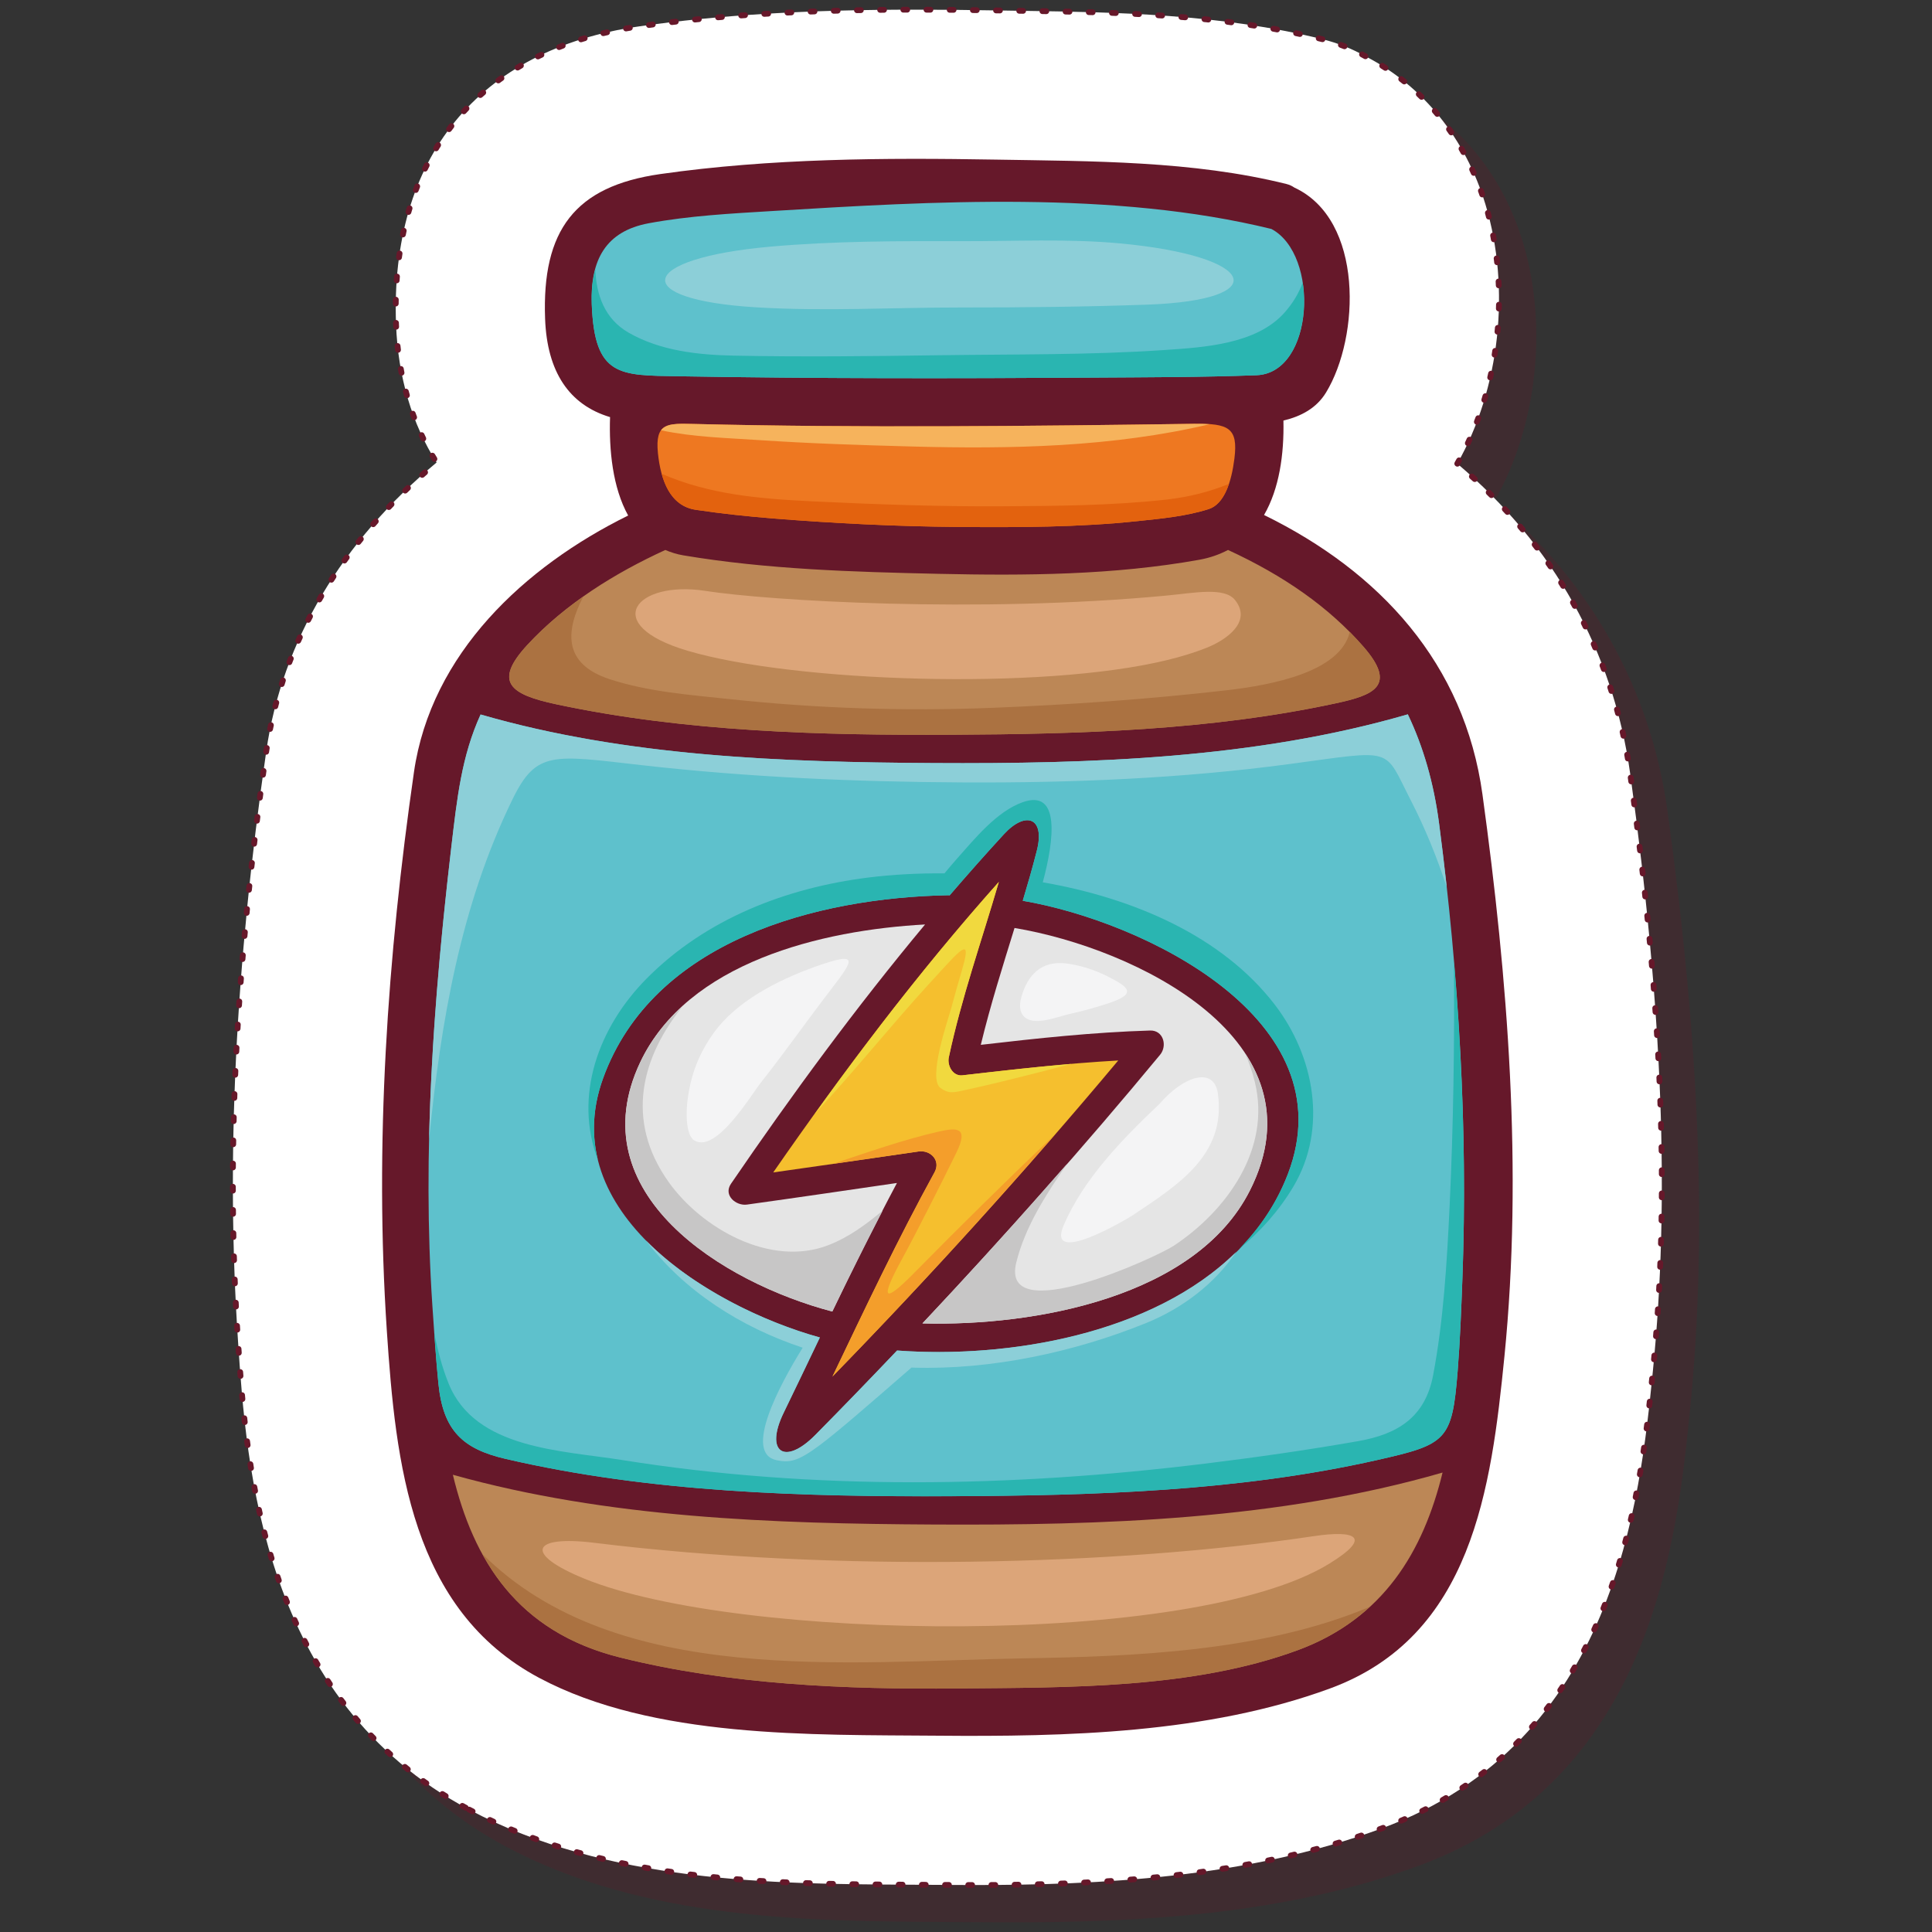 <?xml version="1.0" encoding="utf-8"?>
<!-- Generator: Adobe Illustrator 24.1.2, SVG Export Plug-In . SVG Version: 6.00 Build 0)  -->
<svg version="1.1" id="레이어_1" xmlns="http://www.w3.org/2000/svg" xmlns:xlink="http://www.w3.org/1999/xlink" x="0px"
	 y="0px" viewBox="0 0 1000 1000" style="enable-background:new 0 0 1000 1000;" xml:space="preserve">
<rect x="0" y="0" width="1000" height="1000" fill="#333333" stroke="none"/>
<style type="text/css">
	.st0{fill:none;}
	.st1{opacity:0.25;fill:#66182A;}
	
		.st2{fill:#FFFFFF;stroke:#66182A;stroke-width:3;stroke-linecap:round;stroke-linejoin:round;stroke-miterlimit:10;stroke-dasharray:2,10;}
	.st3{fill:#66182A;}
	.st4{fill:#BC8756;}
	.st5{fill:#5EC1CC;}
	.st6{fill:#EE7821;}
	.st7{fill:#E5E5E5;}
	.st8{fill:#F5BF2E;}
	.st9{fill:#C7C6C6;}
	.st10{fill:#F4F4F5;}
	.st11{fill:#F49E2B;}
	.st12{fill:#F1D93E;}
	.st13{fill:#2AB5B1;}
	.st14{fill:#8CCFD8;}
	.st15{fill:#E3620E;}
	.st16{fill:#F6B35C;}
	.st17{fill:#AB7241;}
	.st18{fill:#DCA579;}
</style>
<rect class="st0" width="1000" height="1000"/>
<g>
	<path class="st1" d="M262.14,955.95c71.36,38,157.63,38.48,226.94,38.86c4.91,0.03,9.74,0.05,14.46,0.09
		c6.4,0.06,12.86,0.09,19.36,0.09c0.01,0,0.01,0,0.01,0c65.2,0,141.32-3.48,211.51-29.3c121.24-44.61,133.71-169.61,140.41-236.78
		c8.82-88.54,5.1-186.7-11.71-308.91c-8.72-63.4-39.83-118.64-89.54-160.73c22.03-38.54,27.8-90.69,14.62-134.07
		c-10.43-34.33-32.3-61.35-61.87-76.62c-7.09-4.02-14.64-7.03-22.49-8.97c-52.9-13.17-107.16-13.98-155.05-14.71l-12.84-0.2
		c-16.21-0.28-29.74-0.41-42.58-0.41c-56.39,0-101.92,2.75-143.28,8.66c-83.17,11.89-129.02,68.12-125.8,154.25
		c1.02,27.31,8.35,51.6,20.99,71.48c-48.8,40.49-79.96,92.46-88.14,149.28c-16.11,111.81-20.9,211.7-14.65,305.37
		C146.81,778.16,154.86,898.82,262.14,955.95z"/>
	<path class="st2" d="M242.84,936.65c71.36,38,157.63,38.48,226.94,38.86c4.91,0.03,9.74,0.05,14.46,0.09
		c6.4,0.06,12.86,0.09,19.36,0.09c0.01,0,0.01,0,0.01,0c65.2,0,141.32-3.48,211.51-29.3c121.24-44.61,133.71-169.61,140.41-236.78
		c8.82-88.54,5.1-186.7-11.71-308.91c-8.72-63.4-39.83-118.64-89.54-160.73c22.03-38.54,27.8-90.69,14.62-134.07
		c-10.43-34.33-32.3-61.35-61.87-76.62c-7.09-4.02-14.64-7.03-22.49-8.97C631.64,7.15,577.37,6.33,529.49,5.61l-12.84-0.2
		C500.45,5.13,486.92,5,474.07,5c-56.39,0-101.92,2.75-143.28,8.66c-83.17,11.89-129.02,68.12-125.8,154.25
		c1.02,27.31,8.35,51.6,20.99,71.48c-48.8,40.49-79.96,92.46-88.14,149.28c-16.11,111.81-20.9,211.7-14.65,305.37
		C127.5,758.86,135.55,879.52,242.84,936.65z"/>
	<g>
		<g>
			<path class="st3" d="M279.13,868.49c58.94,31.39,141.21,29.34,205.79,29.9c66.86,0.59,140.06-1.11,203.54-24.46
				c73.52-27.05,83.39-103.37,90.24-171.97c9.59-96.27,1.77-195.17-11.38-290.74c-9.31-67.73-53.02-115.26-113.05-144.66
				c7.9-13.65,10.4-31.43,10.03-48.88c9.13-2.17,17.1-6.4,22.04-14.5c17.59-28.85,19.6-89.44-16.38-106.09
				c-1.15-0.79-2.47-1.45-4.08-1.85c-48.5-12.07-100.92-11.78-150.56-12.63c-57.59-0.99-116.48-0.67-173.61,7.49
				c-44.2,6.32-61.28,29.12-59.57,74.94c1.02,27.45,12.47,44.52,33.62,50.85c-0.58,16.99,1.32,36.46,9.37,50.94
				C271.5,293.29,223.1,338.3,214.26,399.68c-13.77,95.61-20.47,192.73-14.03,289.22C204.8,757.41,212.69,833.11,279.13,868.49z"/>
			<path class="st4" d="M671.58,854.18c-54.28,19.97-119.08,19.24-176.09,19.77c-57.99,0.55-117.88-1.96-174.36-16
				c-53.51-13.3-76.08-50.38-86.73-94.62c80.26,22.48,165.88,25.31,248.66,25.76c87.49,0.48,178.91-2.4,263.61-26.9
				C736.77,802.77,716.24,837.75,671.58,854.18z"/>
			<path class="st5" d="M306.29,157.44c-0.84-22.9,7.2-37.75,29.51-41.89c21.02-3.9,42.69-5.03,64-6.33
				c82.66-5.06,177.05-10.62,258.28,9.29c25.1,13.34,22.2,74.58-7.73,75.71c-28.47,1.07-56.99,1.04-85.47,1.23
				c-71.24,0.47-142.51,0.53-213.74-0.7C320.89,194.22,307.7,195.27,306.29,157.44z"/>
			<path class="st6" d="M638.93,237.34c-1.49,11.92-5.12,23.56-13.37,26.18c-11.76,3.74-24.44,4.9-36.62,6.19
				c-30.86,3.27-62.15,3.28-93.16,3.03c-31.84-0.25-63.69-1.85-95.44-4.37c-13.44-1.07-26.86-2.51-40.19-4.49
				c-13.42-1.99-18.16-15.42-19.6-29.27c-1.61-15.77,4.79-15.51,18.5-15.17c86.25,2.12,172.75,1.13,258.96-0.08
				C635.93,219.1,640.93,221.44,638.93,237.34z"/>
			<path class="st4" d="M273.05,333.7c19.68-21.25,45.17-37.04,71.31-49.03c2.85,1.2,5.89,2.2,9.28,2.77
				c43.43,7.3,88.18,8.59,132.11,9.57c44.89,1,90.69,0.68,135.02-7.28c5.62-1.01,10.5-2.79,14.85-5.07
				c28.93,13.31,52.35,29.68,70.12,50.1c17.75,20.4,4.93,25.12-14.33,29.27c-64.93,14-132.65,15.94-198.67,16.27
				c-67.82,0.34-137.9-1.51-204.78-15.75C264.03,359.45,255.11,353.08,273.05,333.7z"/>
			<path class="st5" d="M744.88,426.28c-2.77-21.12-8.21-39.84-16.19-56.54c-78.89,22.93-164.01,25.69-245.55,25.22
				c-78.12-0.46-158.83-3.27-234.38-25.14c-9.85,21.62-12.16,43.21-15.14,68.5c-9.2,78.5-15.11,158.36-9.83,237.39
				c0.89,13.34,1.78,26.93,3.13,40.41c2.41,24.37,12.62,33.83,34.66,38.96c75.2,17.5,154.56,19.7,231.15,19.35
				c73.13-0.33,148.3-2.51,220.09-18.72c35.91-8.12,38.81-9.95,41.67-46.09c1.27-15.93,1.85-31.88,2.43-47.2
				C759.85,583.56,755.12,504.49,744.88,426.28z M666.61,607.67c-28.98,75.53-130.32,96.71-202.29,91.36
				c-13.96,14.67-28.03,29.24-42.26,43.64c-16.05,16.27-26.29,8.85-16.45-11.38c6.3-12.98,12.53-25.99,18.75-39.01
				c-56.19-15.6-137.36-64.64-112.22-134.12c25.83-71.36,110.63-93.57,178.86-94.8c0.2,0,0.32,0.09,0.52,0.09
				c9.2-10.7,18.56-21.29,28.14-31.7c11.25-12.21,21.46-8.64,16.96,8.71c-2.21,8.65-4.68,17.23-7.24,25.78
				C591.79,476.9,697.34,527.62,666.61,607.67z"/>
			<path class="st7" d="M525.12,480.32c62.57,10.43,161.22,58.16,121.75,136.01c-27.86,54.95-110.91,70.22-169.42,68.66
				c42.4-45.11,83.59-91.37,123.03-139.07c3.81-4.61,1.73-12.72-5.18-12.52c-29.46,0.89-58.45,4.03-87.64,7.41
				C512.58,520.4,518.92,500.38,525.12,480.32z"/>
			<path class="st8" d="M517.01,456.47c-8.82,30.21-19.35,59.96-25.91,90.83c-0.89,4.19,2.05,9.86,7.07,9.28
				c26.93-3.14,53.64-6.15,80.63-7.68c-47.2,56.39-96.64,110.9-147.92,163.61c17.01-35.55,33.87-71.21,52.83-105.72
				c3.36-6.12-2.11-11.67-8.27-10.77c-25.07,3.67-50.14,7.28-75.22,10.83C436.46,554.56,474.69,503.91,517.01,456.47z"/>
			<path class="st7" d="M331.37,549.83c24.47-51.77,93.96-68.42,147.45-71.33c-35.77,42.92-68.86,87.98-100.47,134.22
				c-4.09,5.99,2.64,11.56,8.28,10.77c25.89-3.6,51.76-7.4,77.63-11.18c-11.64,21.91-22.7,44.15-33.46,66.53
				C374.33,664.02,299.24,617.83,331.37,549.83z"/>
			<path class="st9" d="M430.8,678.84c8.43-17.54,17.14-34.92,26.06-52.19c-8.62,7.12-17.52,13.77-28.23,17.89
				c-29.93,11.52-65.47-8.8-82.48-32.64c-23.15-32.41-13.73-65.28,7.41-91.33c-9.11,8.23-16.79,17.84-22.19,29.26
				C299.24,617.83,374.33,664.02,430.8,678.84z"/>
			<path class="st9" d="M552.37,602.33c-24.49,28-49.44,55.57-74.91,82.67c58.5,1.56,141.56-13.71,169.42-68.66
				c14-27.63,10.57-51.43-2.42-71.14c2.07,4.75,3.8,9.73,5.07,14.98c8.42,34.52-14.47,66.34-41.89,84.56
				c-9.22,6.13-90.07,43.2-81.64,8.83C530.49,635.26,541.18,618.51,552.37,602.33z"/>
			<path class="st10" d="M422.03,500.34c-20.15,7.18-40.93,18.18-52.44,34.06c-7.86,10.84-12.09,21.96-13.75,35.22
				c-0.55,4.39-1.38,17.9,3.7,20.77c11.36,6.41,28.98-23.33,34.45-30.26c12.45-15.73,23.99-32.25,36.25-48.16
				C442.23,496.38,444.68,492.28,422.03,500.34z"/>
			<path class="st10" d="M630.37,566.01c-2.01-14.32-18.03-8.88-30.12,5.27c-19.52,18.49-39.43,38.97-49.7,62.95
				c-9.27,21.65,32.73-3.2,35.65-5.15C609.81,613.25,634.83,597.78,630.37,566.01z"/>
			<path class="st10" d="M573.16,505.32c-6.8-3.44-14.34-5.76-21.16-6.62c-12.76-1.63-20.22,5.72-23.44,17.76
				c-2.01,7.54,1.23,12.33,8.91,11.99c5.67-0.25,11.58-2.61,17.09-3.84c6.37-1.41,12.64-3.19,18.83-5.21
				C589.18,514.29,583.99,510.8,573.16,505.32z"/>
			<path class="st11" d="M475.44,595.99c6.16-0.9,11.64,4.65,8.27,10.77c-18.96,34.51-35.82,70.18-52.83,105.72
				c39.72-40.82,78.29-82.76,115.62-125.78c-24.85,23.66-49.28,47.74-73.35,72.18c-16.15,16.4-17.64,13.65-6.3-7.14
				c7.48-13.7,20.41-39.28,28.18-55.15c6.56-13.42,0.15-13-9.3-10.84c-18.26,4.18-36.32,10.56-54.36,16.58
				C446.07,600.23,460.76,598.15,475.44,595.99z"/>
			<path class="st12" d="M517.01,456.47c-34.07,38.19-65.41,78.52-95.27,120.03c20.27-21.73,39.09-45.32,58.89-66.99
				c3.17-3.49,6.37-6.97,9.58-10.45c9.6-10.38,11.93-11.18,7.57,3.54c-1.9,6.4-3.72,12.82-5.44,19.29
				c-1.4,5.24-12.36,36.41-5.55,41.25c4.07,2.9,6.26,2.46,11.22,1.41c13.1-2.8,26.15-6.09,39.16-9.37c5.8-1.47,11.57-3,17.36-4.51
				c-18.78,1.61-37.52,3.72-56.36,5.91c-5.02,0.59-7.96-5.09-7.07-9.28C497.67,516.43,508.19,486.68,517.01,456.47z"/>
			<path class="st13" d="M325.34,172.17c-12.44-7.15-16.71-19.62-17.21-32.74c-1.45,5.29-2.09,11.25-1.84,18.02
				c1.41,37.82,14.6,36.78,44.85,37.3c71.23,1.23,142.5,1.17,213.74,0.7c28.48-0.19,57-0.16,85.47-1.23
				c19.21-0.72,27.22-26.2,23.9-47.89c-1.96,5.34-4.96,10.47-9.29,15.37c-14.62,16.6-42.08,18.1-62.37,19.48
				c-38.76,2.64-78.29,2.13-117.14,2.7c-35.07,0.51-70.48,0.9-105.54,0.2C361.28,183.71,341.74,181.59,325.34,172.17z"/>
			<path class="st13" d="M261.57,755.09c75.2,17.5,154.56,19.7,231.15,19.35c73.13-0.33,148.3-2.51,220.09-18.72
				c35.91-8.12,38.81-9.95,41.67-46.09c1.27-15.93,1.85-31.88,2.43-47.2c2.06-54.95,0.31-109.98-4.35-164.77
				c0.31,42.35-0.25,84.68-2.26,127.01c-1.38,28.9-3.14,58.81-8.53,87.2c-4.12,21.69-18.29,30.49-38.87,34.08
				c-26.32,4.6-52.79,8.4-79.32,11.64c-99.99,12.25-201.97,14.05-301.64-1.89c-31.33-5.01-75.94-5.61-89.68-39.45
				c-3.42-8.42-5.77-17.37-7.5-26.59c0.62,8.81,1.29,17.65,2.16,26.46C229.32,740.5,239.53,749.96,261.57,755.09z"/>
			<path class="st13" d="M312.15,558.16c25.83-71.36,110.63-93.57,178.86-94.8c0.2,0,0.32,0.09,0.52,0.09
				c9.2-10.7,18.56-21.29,28.14-31.7c11.25-12.21,21.46-8.64,16.96,8.71c-2.21,8.65-4.68,17.23-7.24,25.78
				c62.4,10.65,167.95,61.37,137.22,141.41c-5.78,15.07-14.54,27.89-25.28,38.86c11.09-9.1,20.71-19.88,28.12-32.32
				c17.92-30.17,10.83-67.6-9.67-94.24c-27.33-35.49-73.01-55.09-120.04-63.27c5.93-21.99,9.17-48.49-10.5-41.42
				c-13.27,4.77-24.52,18.64-33.56,28.79c-2.33,2.61-4.58,5.31-6.83,8.01c-13.63-0.12-26.86,0.6-39.19,2.13
				c-42.71,5.3-84.31,21.4-114.92,52.27c-25.11,25.33-37.9,60.92-25.21,94.12C306.23,587.53,306.66,573.33,312.15,558.16z"/>
			<path class="st14" d="M579.59,125.97c-27.01-2.5-54.58-1.07-81.69-1.14c-32.96-0.08-66.19-0.1-99.09,2.83
				c-68.74,6.12-73.87,27.37-7.48,31.41c35.49,2.17,71.08,0.05,106.61,0.08c32.06,0.02,63.98-0.33,96.01-1.47
				C659.4,155.33,651.2,132.59,579.59,125.97z"/>
			<path class="st14" d="M233.61,438.32c-5.86,50.09-10.36,100.73-11.51,151.35c6.07-60.63,16.24-120.92,43.24-176.09
				c12.3-25.14,20.86-22.76,66.27-17.59c55.44,6.3,111.34,8.72,167.11,8.99c56.3,0.28,112.86-2.03,168.69-9.51
				c55.07-7.37,48.55-9,62.83,18.81c7.4,14.38,13.51,29.41,18.57,44.88c-1.2-10.98-2.51-21.94-3.94-32.88
				c-2.77-21.12-8.21-39.84-16.19-56.54c-78.89,22.93-164.01,25.69-245.55,25.22c-78.12-0.46-158.83-3.27-234.38-25.14
				C238.91,391.44,236.59,413.03,233.61,438.32z"/>
			<path class="st14" d="M402.01,755.81c6.54,1.33,10.83,0.75,22.16-7.7c9.35-6.97,23.48-19.28,47.63-40.27
				c0.29,0.01,0.59,0.05,0.89,0.05c40.26,1.22,83.27-7.99,120.43-23.04c18.69-7.57,35.62-20.29,46.76-36.94
				c-43.31,42.84-118.58,55.36-175.56,51.12c-13.96,14.67-28.03,29.24-42.26,43.64c-16.05,16.27-26.29,8.85-16.45-11.38
				c6.3-12.98,12.53-25.99,18.75-39.01c-29.46-8.18-65.79-25.58-90.06-50.27c19.8,26.24,49.19,44.95,81.17,55.56
				C403.28,717.22,384.62,752.25,402.01,755.81z"/>
			<path class="st15" d="M342.49,245.24c2.61,9.48,7.76,17.17,17.66,18.64c13.33,1.98,26.75,3.42,40.19,4.49
				c31.75,2.52,63.6,4.11,95.44,4.37c31.01,0.25,62.3,0.24,93.16-3.03c12.18-1.29,24.87-2.45,36.62-6.19
				c5.07-1.61,8.38-6.64,10.54-13.05c-9.86,3.98-20.45,6.78-32.25,8.1c-28.28,3.15-57.57,3.32-86.02,3.48
				c-32.31,0.18-64.68-1-96.97-2.54C392.73,258.17,367.01,255.91,342.49,245.24z"/>
			<path class="st16" d="M359.05,219.44c-8.49-0.21-14.18-0.38-16.9,3.28c16.58,3.56,34.3,3.96,50.8,5.08
				c26.22,1.76,52.54,2.59,78.81,3.3c51.55,1.4,104.21,0.33,154.34-11.52c-2.37-0.17-4.96-0.26-8.08-0.21
				C531.8,220.56,445.3,221.55,359.05,219.44z"/>
			<path class="st17" d="M287.97,364.55c66.88,14.24,136.96,16.09,204.78,15.75c66.02-0.32,133.74-2.26,198.67-16.27
				c19.26-4.15,32.08-8.88,14.33-29.27c-2.28-2.62-4.65-5.16-7.11-7.65c-4.86,20.46-39.25,27.36-63.79,30.18
				c-40.24,4.62-80.72,7.47-121.17,9.08c-45.42,1.81-90.54,0.34-135.74-4.48c-20.73-2.21-42.41-3.81-62.34-10.33
				c-24.93-8.14-22.52-25.76-13.68-42.77c-10.44,7.37-20.22,15.58-28.87,24.9C255.11,353.08,264.03,359.45,287.97,364.55z"/>
			<path class="st17" d="M249.64,804.28c13.79,25.21,35.69,44.78,71.49,53.67c56.47,14.04,116.37,16.55,174.36,16
				c57.01-0.53,121.82,0.2,176.09-19.77c15.07-5.54,27.33-13.23,37.41-22.5c-55.04,23.35-123.99,25.73-178.43,26.66
				C438.74,859.93,318.97,873.43,249.64,804.28z"/>
			<path class="st18" d="M639.27,310.6c-5.5-6.94-21.18-3.68-35.72-2.31c-97.51,9.19-205.59,2.68-238.47-2.45
				c-35.87-5.59-55.13,17.44-9.06,31.03c54.69,16.14,182.88,20.68,248.18,4.76c7.45-1.82,14.26-3.92,20.3-6.32
				C634.36,331.4,648.33,322.02,639.27,310.6z"/>
			<path class="st18" d="M680.03,795.11c-102.22,15.25-247.09,18.87-372.38,3.45c-32.62-4.03-36.85,5.64-5.05,18.61
				c79.34,32.3,314.55,35.91,385.54-7.88C710.62,795.44,701.52,791.89,680.03,795.11z"/>
		</g>
	</g>
</g>
</svg>
